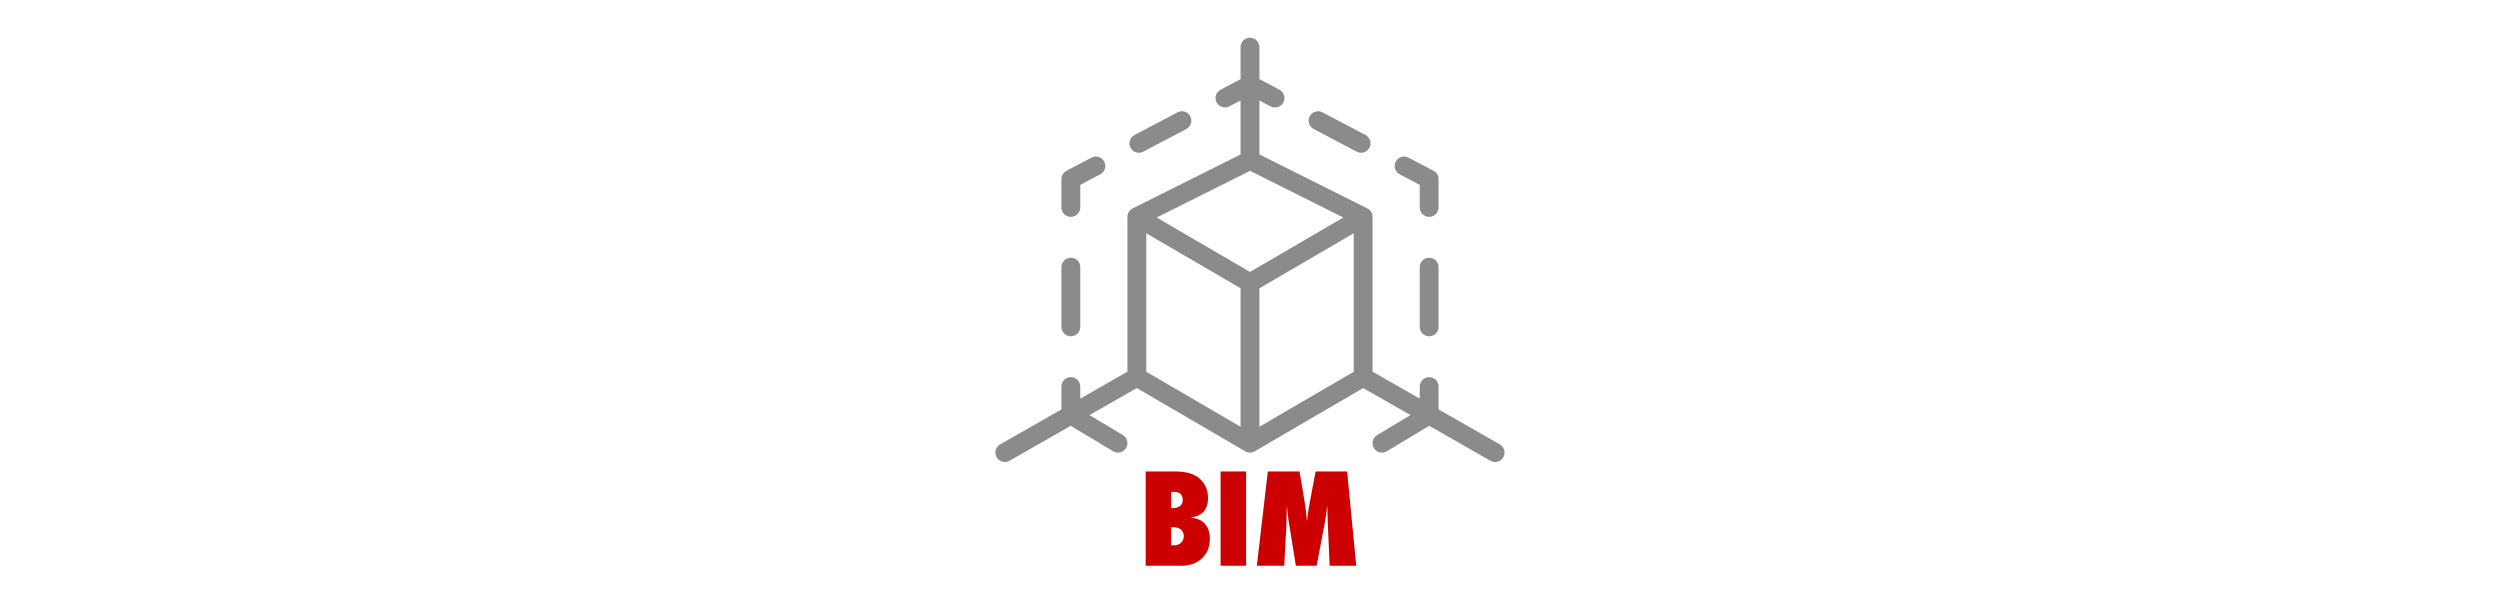 <?xml version="1.0" encoding="UTF-8"?><svg id="artwork" xmlns="http://www.w3.org/2000/svg" viewBox="0 0 580 140"><defs><style>.cls-1{fill:#8b8b8d;}.cls-2{fill:#c00;}</style></defs><path class="cls-1" d="M331.563,59.792c-1.209,0-2.188.979-2.188,2.188v13.855c0,1.208.978,2.188,2.188,2.188s2.188-.979,2.188-2.188v-13.855c0-1.208-.978-2.188-2.188-2.188Z"/><path class="cls-1" d="M324.736,40.442l4.64,2.442v5.241c0,1.208.978,2.188,2.188,2.188s2.188-.979,2.188-2.188v-6.562c0-.812-.451-1.557-1.169-1.935l-5.808-3.056c-1.068-.564-2.39-.153-2.954.916s-.152,2.393.916,2.954Z"/><path class="cls-1" d="M304.771,29.933l9.983,5.255c.325.171.673.252,1.017.252.786,0,1.547-.425,1.938-1.169.564-1.069.152-2.392-.916-2.954l-9.983-5.255c-1.066-.562-2.393-.152-2.954.916-.564,1.069-.152,2.392.916,2.954Z"/><path class="cls-1" d="M264.229,35.44c.344,0,.692-.081,1.017-.252l9.983-5.254c1.068-.562,1.48-1.885.916-2.954-.562-1.069-1.886-1.479-2.954-.916l-9.983,5.254c-1.068.562-1.48,1.885-.916,2.954.391.743,1.151,1.169,1.938,1.169Z"/><path class="cls-1" d="M248.438,50.312c1.209,0,2.188-.979,2.188-2.188v-5.242l4.638-2.441c1.068-.562,1.48-1.885.916-2.954-.562-1.069-1.886-1.477-2.954-.916l-5.806,3.056c-.718.378-1.169,1.124-1.169,1.935v6.562c0,1.208.978,2.188,2.188,2.188Z"/><path class="cls-1" d="M248.438,78.021c1.209,0,2.188-.979,2.188-2.188v-13.855c0-1.208-.978-2.188-2.188-2.188s-2.188.979-2.188,2.188v13.855c0,1.208.978,2.188,2.188,2.188Z"/><path class="cls-1" d="M347.961,103.101l-14.21-8.12v-5.293c0-1.208-.978-2.188-2.188-2.188s-2.188.979-2.188,2.188v2.793l-10.938-6.25v-35.918c0-.829-.468-1.586-1.209-1.957l-25.041-12.52v-12.524l2.6,1.369c.325.171.673.252,1.017.252.786,0,1.547-.424,1.938-1.169.564-1.069.152-2.392-.916-2.954l-4.638-2.442v-7.43c0-1.208-.978-2.188-2.188-2.188s-2.188.979-2.188,2.188v7.43l-4.64,2.442c-1.068.562-1.48,1.885-.916,2.954.562,1.069,1.888,1.477,2.954.916l2.602-1.369v12.525l-25.041,12.52c-.741.371-1.209,1.128-1.209,1.957v35.918l-10.938,6.25v-2.793c0-1.208-.978-2.188-2.188-2.188s-2.188.979-2.188,2.188v5.293l-14.21,8.12c-1.049.599-1.414,1.935-.814,2.984.404.707,1.141,1.102,1.901,1.102.367,0,.741-.093,1.083-.288l14.2-8.114,9.839,5.903c.352.211.741.312,1.124.312.743,0,1.468-.378,1.878-1.062.622-1.036.286-2.38-.75-3.001l-7.735-4.641,10.973-6.27,25.159,14.676c.34.199.722.298,1.102.298s.763-.099,1.102-.298l25.159-14.676,10.972,6.27-7.735,4.641c-1.036.622-1.371,1.965-.75,3.001.41.684,1.134,1.062,1.878,1.062.382,0,.771-.1,1.124-.312l9.839-5.903,14.2,8.114c.342.195.716.288,1.083.288.76,0,1.498-.395,1.901-1.102.6-1.049.235-2.385-.814-2.984ZM290.001,63.091l-21.654-12.631,21.654-10.827,21.654,10.827-21.654,12.631ZM265.938,54.121l21.875,12.76v32.124l-21.875-12.76v-32.123ZM292.188,99.004v-32.124l21.875-12.759v32.123l-21.875,12.76Z"/><path class="cls-2" d="M276.192,120.035c1.322-.117,2.333-.555,3.027-1.314s1.04-1.805,1.04-3.14c0-1.837-.63-3.333-1.888-4.486-1.241-1.143-3.14-1.714-5.704-1.714h-6.874v21.87h8.284c1.974,0,3.57-.574,4.781-1.722,1.213-1.148,1.82-2.663,1.82-4.543,0-1.634-.476-2.889-1.427-3.765-.652-.587-1.673-.983-3.059-1.186ZM271.706,114.123c.265-.011.468-.016.607-.016,1.389,0,2.085.636,2.085,1.907,0,.577-.207,1.033-.617,1.37-.412.335-.976.504-1.69.504-.077,0-.205-.005-.385-.016v-3.749ZM273.979,125.947c-.438.385-1.025.577-1.76.577-.141,0-.312-.005-.513-.016v-4.182c.192-.011.346-.016.464-.016.769,0,1.371.184,1.809.553.438.367.658.878.658,1.53s-.22,1.17-.658,1.554Z"/><rect class="cls-2" x="283.178" y="109.38" width="5.913" height="21.87"/><path class="cls-2" d="M305.223,109.38l-1.491,7.915c-.203,1.089-.374,2.334-.513,3.733-.128-1.645-.293-3.071-.496-4.278l-1.235-7.37h-7.353l-2.546,21.87h6.345l.496-9.1.047-1.666c.034-1.292.053-2.355.064-3.188.162,1.624.295,2.772.402,3.445l1.698,10.51h4.807l1.859-9.741c.246-1.271.449-2.676.609-4.214l.128,3.973.432,9.982h6.169l-2.115-21.87h-7.306Z"/></svg>